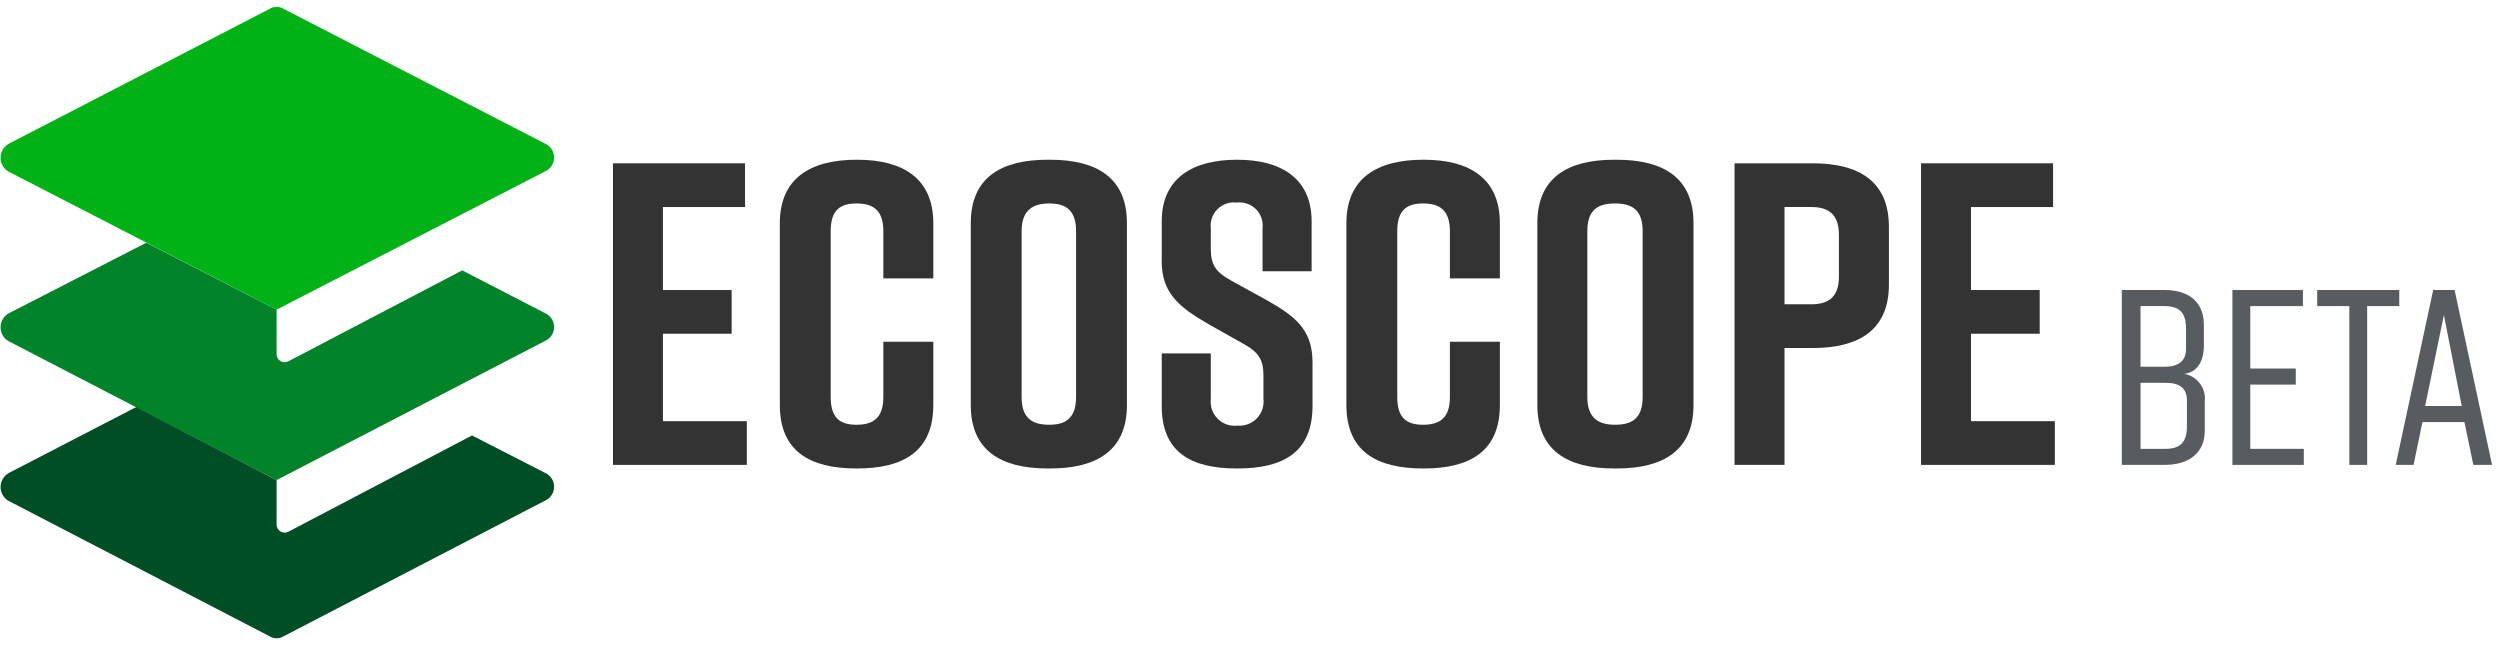 <svg width="155" height="40" viewBox="0 0 155 40" fill="none" xmlns="http://www.w3.org/2000/svg">
<g clip-path="url(#clip0_5385_14751)">
<path d="M135.423 23.181C135.814 23.249 136.165 23.465 136.402 23.784C136.638 24.103 136.743 24.501 136.695 24.896V26.721C136.695 27.994 135.81 28.823 134.206 28.823H131.55V17.981H134.206C135.865 17.981 136.64 18.866 136.64 20.138V21.466C136.64 22.185 136.363 23.07 135.423 23.181ZM132.712 22.738H134.206C135.035 22.738 135.533 22.406 135.533 21.632V20.36C135.533 19.419 135.146 18.977 134.206 18.977H132.712V22.738ZM134.261 23.734H132.712V27.828H134.261C135.201 27.828 135.589 27.385 135.589 26.445V24.84C135.589 24.066 135.146 23.734 134.261 23.734Z" fill="#585B5F"/>
<path d="M138.41 28.823V17.981H142.78V18.977H139.517V22.849H142.338V23.845H139.517V27.828H142.836V28.823H138.41Z" fill="#585B5F"/>
<path d="M148.755 18.977H146.764V28.823H145.658V18.977H143.666V17.981H148.755V18.977Z" fill="#585B5F"/>
<path d="M152.793 26.168H150.193L149.64 28.823H148.534L150.857 17.981H152.185L154.508 28.823H153.347L152.793 26.168ZM152.627 25.172L151.521 19.53L150.359 25.172H152.627Z" fill="#585B5F"/>
<path d="M38.004 28.823V10.125H46.192V12.836H41.102V17.981H45.362V20.692H41.102V26.113H46.302V28.823H38.004Z" fill="#333333"/>
<path d="M57.865 25.117C57.865 27.994 55.984 29.045 53.162 29.045H53.107C50.23 29.045 48.35 27.994 48.35 25.117V13.832C48.35 11.066 50.23 9.904 53.107 9.904H53.162C55.984 9.904 57.865 11.066 57.865 13.832V17.262H54.767V14.33C54.767 13.002 54.103 12.615 53.107 12.615C52.111 12.615 51.503 13.002 51.503 14.33V24.619C51.503 25.947 52.111 26.334 53.107 26.334C54.103 26.334 54.767 25.947 54.767 24.619V21.189H57.865V25.117Z" fill="#333333"/>
<path d="M64.945 9.904H65.112C67.988 9.904 69.869 11.011 69.869 13.832V25.117C69.869 27.938 67.988 29.045 65.112 29.045H64.945C62.069 29.045 60.188 27.938 60.188 25.117V13.832C60.188 11.011 62.069 9.904 64.945 9.904ZM65.056 26.334C66.052 26.334 66.716 25.947 66.716 24.619V14.33C66.716 13.002 66.052 12.615 65.056 12.615C64.06 12.615 63.341 13.002 63.341 14.33V24.619C63.341 25.947 64.005 26.334 65.056 26.334Z" fill="#333333"/>
<path d="M78.278 16.819V14.164C78.305 13.947 78.282 13.726 78.211 13.519C78.14 13.312 78.022 13.124 77.868 12.97C77.713 12.815 77.525 12.698 77.318 12.627C77.111 12.556 76.891 12.533 76.674 12.559C76.457 12.533 76.236 12.556 76.029 12.627C75.822 12.698 75.635 12.815 75.48 12.97C75.325 13.124 75.208 13.312 75.137 13.519C75.066 13.726 75.043 13.947 75.069 14.164V15.436C75.069 16.432 75.401 16.874 76.287 17.372L78.499 18.589C80.269 19.585 81.376 20.415 81.376 22.462V25.172C81.376 28.049 79.55 29.045 76.729 29.045H76.674C73.852 29.045 72.027 28.049 72.027 25.172V21.909H75.069V24.73C75.043 24.954 75.067 25.182 75.141 25.395C75.215 25.609 75.337 25.803 75.496 25.962C75.656 26.122 75.85 26.244 76.064 26.318C76.277 26.392 76.505 26.416 76.729 26.389C76.949 26.407 77.17 26.376 77.377 26.298C77.583 26.22 77.77 26.098 77.923 25.939C78.077 25.78 78.193 25.589 78.264 25.38C78.335 25.171 78.359 24.949 78.333 24.73V23.236C78.333 22.296 78.001 21.798 77.061 21.3L74.903 20.083C73.078 19.032 72.027 18.147 72.027 16.211V13.721C72.027 10.955 74.074 9.904 76.674 9.904H76.729C79.274 9.904 81.321 10.955 81.321 13.721V16.819H78.278Z" fill="#333333"/>
<path d="M92.992 25.117C92.992 27.994 91.111 29.045 88.29 29.045H88.234C85.358 29.045 83.477 27.994 83.477 25.117V13.832C83.477 11.066 85.358 9.904 88.234 9.904H88.29C91.111 9.904 92.992 11.066 92.992 13.832V17.262H89.894V14.33C89.894 13.002 89.23 12.615 88.234 12.615C87.239 12.615 86.63 13.002 86.63 14.33V24.619C86.63 25.947 87.239 26.334 88.234 26.334C89.23 26.334 89.894 25.947 89.894 24.619V21.189H92.992V25.117Z" fill="#333333"/>
<path d="M100.073 9.904H100.239C103.116 9.904 104.997 11.011 104.997 13.832V25.117C104.997 27.938 103.116 29.045 100.239 29.045H100.073C97.197 29.045 95.316 27.938 95.316 25.117V13.832C95.316 11.011 97.197 9.904 100.073 9.904ZM100.129 26.334C101.18 26.334 101.844 25.947 101.844 24.619V14.33C101.844 13.002 101.18 12.615 100.129 12.615C99.078 12.615 98.414 13.002 98.414 14.33V24.619C98.414 25.947 99.133 26.334 100.129 26.334Z" fill="#333333"/>
<path d="M117.112 14.053V17.649C117.112 20.47 115.231 21.577 112.41 21.577H110.639V28.823H107.542V10.125H112.41C115.231 10.125 117.112 11.232 117.112 14.053ZM114.014 14.551C114.014 13.223 113.295 12.836 112.299 12.836H110.639V18.866H112.299C113.295 18.866 114.014 18.479 114.014 17.151V14.551Z" fill="#333333"/>
<path d="M119.104 28.823V10.125H127.291V12.836H122.201V17.981H126.461V20.692H122.201V26.113H127.401V28.823H119.104Z" fill="#333333"/>
<path d="M33.8 29.321L29.264 26.998L17.868 32.972C17.793 33.01 17.709 33.028 17.625 33.024C17.54 33.02 17.458 32.995 17.386 32.951C17.314 32.906 17.255 32.844 17.213 32.771C17.172 32.697 17.15 32.614 17.149 32.53V29.764L8.464 25.228L0.553 29.321C0.401 29.404 0.274 29.526 0.183 29.674C0.092 29.821 0.041 29.99 0.036 30.163C0.03 30.336 0.07 30.508 0.151 30.661C0.232 30.814 0.352 30.944 0.498 31.036L16.707 39.445C16.839 39.529 16.993 39.573 17.149 39.573C17.306 39.573 17.459 39.529 17.592 39.445L33.8 31.036C33.966 30.962 34.106 30.841 34.204 30.689C34.302 30.537 34.355 30.36 34.355 30.179C34.355 29.998 34.302 29.82 34.204 29.668C34.106 29.516 33.966 29.396 33.8 29.321Z" fill="#004E26"/>
<path d="M33.8 19.419L28.656 16.764L17.868 22.406C17.793 22.444 17.709 22.462 17.625 22.458C17.54 22.454 17.458 22.429 17.386 22.384C17.314 22.34 17.255 22.278 17.213 22.205C17.172 22.131 17.15 22.048 17.149 21.964V19.198L9.073 15.049L0.553 19.419C0.401 19.502 0.274 19.624 0.183 19.771C0.092 19.919 0.041 20.088 0.036 20.261C0.03 20.434 0.07 20.606 0.151 20.759C0.232 20.912 0.352 21.041 0.498 21.134L17.149 29.764L33.8 21.134C33.966 21.06 34.106 20.939 34.204 20.787C34.302 20.635 34.355 20.458 34.355 20.277C34.355 20.096 34.302 19.918 34.204 19.766C34.106 19.614 33.966 19.494 33.8 19.419Z" fill="#008329"/>
<path d="M0.498 10.623L17.149 19.198L33.8 10.623C33.966 10.549 34.106 10.428 34.204 10.276C34.302 10.124 34.355 9.947 34.355 9.766C34.355 9.585 34.302 9.407 34.204 9.255C34.106 9.103 33.966 8.983 33.8 8.908L17.592 0.555C17.459 0.472 17.306 0.427 17.149 0.427C16.993 0.427 16.839 0.472 16.707 0.555L0.553 8.908C0.401 8.991 0.274 9.113 0.183 9.26C0.092 9.408 0.041 9.577 0.036 9.75C0.03 9.923 0.07 10.095 0.151 10.248C0.232 10.401 0.352 10.53 0.498 10.623Z" fill="#00B215"/>
</g>
<defs>
<clipPath id="clip0_5385_14751">
<rect width="155" height="40" fill="white"/>
</clipPath>
</defs>
</svg>
